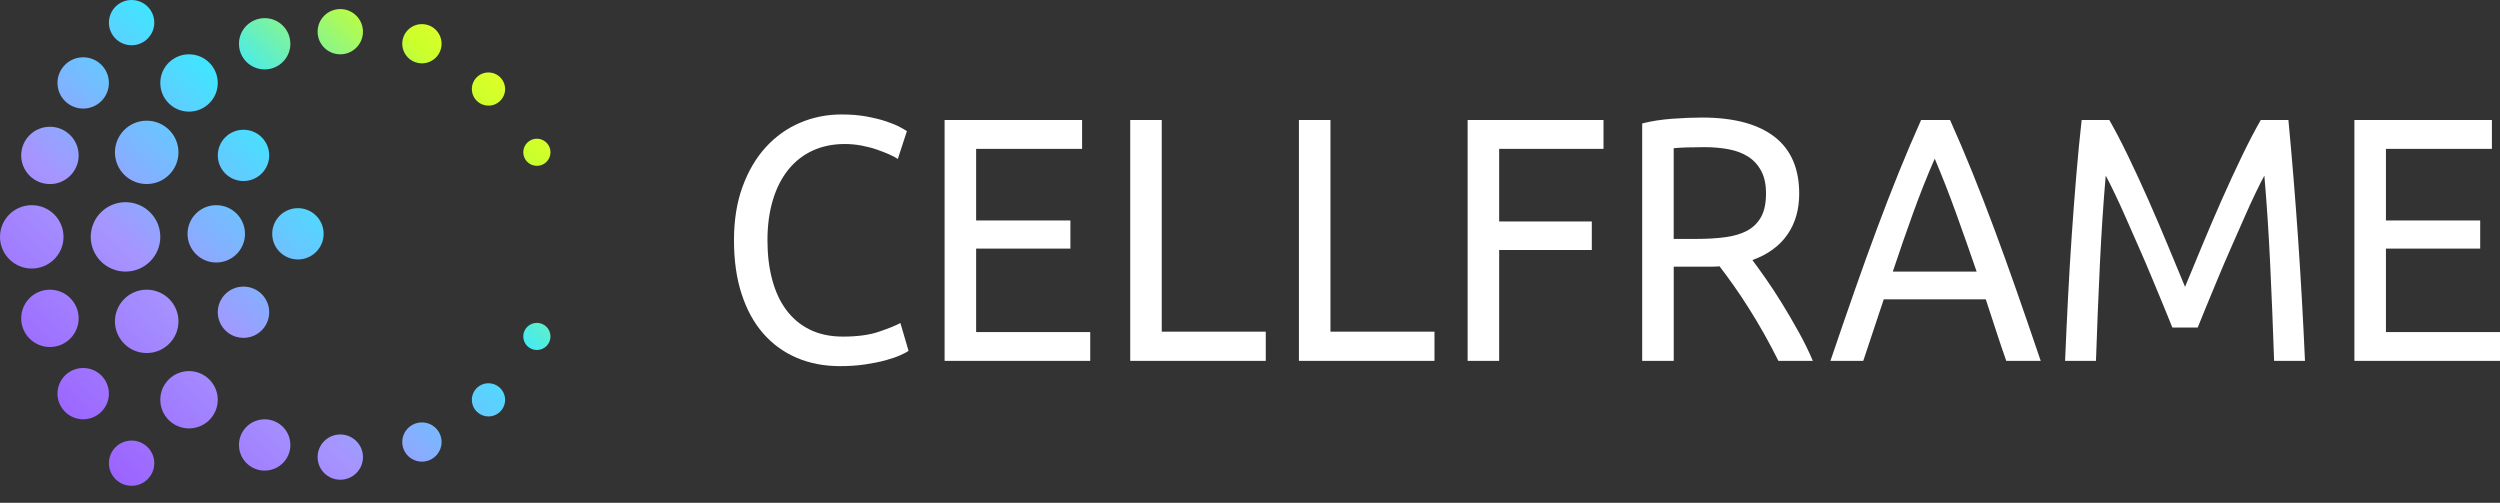 <svg width="179" height="36" viewBox="0 0 179 36" fill="none" xmlns="http://www.w3.org/2000/svg">
<rect x="0" y="0" width="179" height="36" fill="#333333" stroke="none"/>
<g clip-path="url(#clip0_5360_12558)">
<path fill-rule="evenodd" clip-rule="evenodd" d="M168.575 25.84V8.591H178.42V10.657H170.833V15.784H177.582V17.8H170.833V23.774H179.002V25.84H168.575ZM155.541 23.45C155.386 23.052 155.18 22.546 154.924 21.932C154.668 21.318 154.393 20.654 154.098 19.941C153.803 19.227 153.489 18.493 153.155 17.738C152.822 16.983 152.507 16.27 152.213 15.598C151.918 14.925 151.642 14.324 151.386 13.793C151.13 13.262 150.925 12.855 150.77 12.573C150.599 14.531 150.459 16.651 150.351 18.933C150.242 21.214 150.149 23.517 150.071 25.84H147.86C147.922 24.346 147.992 22.84 148.07 21.322C148.147 19.804 148.237 18.311 148.337 16.842C148.438 15.373 148.547 13.942 148.663 12.549C148.78 11.155 148.908 9.835 149.047 8.591H151.026C151.445 9.321 151.895 10.184 152.376 11.18C152.857 12.175 153.338 13.216 153.819 14.303C154.3 15.39 154.765 16.477 155.215 17.564C155.665 18.651 156.076 19.642 156.449 20.538C156.821 19.642 157.232 18.651 157.682 17.564C158.132 16.477 158.598 15.39 159.079 14.303C159.56 13.216 160.041 12.175 160.522 11.18C161.003 10.184 161.453 9.321 161.871 8.591H163.85C164.377 14.15 164.773 19.899 165.037 25.84H162.826C162.748 23.517 162.655 21.214 162.546 18.933C162.438 16.651 162.298 14.531 162.128 12.573C161.972 12.855 161.767 13.262 161.511 13.793C161.255 14.324 160.979 14.925 160.685 15.598C160.39 16.27 160.075 16.983 159.742 17.738C159.408 18.493 159.094 19.227 158.799 19.941C158.504 20.654 158.229 21.318 157.973 21.932C157.717 22.546 157.511 23.052 157.356 23.45H155.541ZM141.529 19.448C141.032 18.004 140.539 16.606 140.051 15.254C139.562 13.902 139.054 12.603 138.526 11.359C137.983 12.603 137.467 13.902 136.978 15.254C136.49 16.606 136.005 18.004 135.524 19.448H141.529ZM143.649 25.84C143.386 25.093 143.137 24.359 142.905 23.637C142.672 22.915 142.431 22.181 142.183 21.434H134.875L133.409 25.84H131.058C131.679 24.014 132.26 22.326 132.804 20.774C133.347 19.223 133.878 17.75 134.398 16.357C134.918 14.963 135.433 13.631 135.946 12.362C136.458 11.092 136.993 9.835 137.551 8.591H139.623C140.181 9.835 140.717 11.092 141.229 12.362C141.741 13.631 142.257 14.963 142.777 16.357C143.296 17.75 143.828 19.223 144.371 20.774C144.914 22.326 145.496 24.014 146.116 25.84H143.649ZM122.048 10.536C121.086 10.536 120.349 10.561 119.837 10.611V17.107H121.443C122.219 17.107 122.917 17.066 123.538 16.983C124.158 16.899 124.682 16.742 125.109 16.51C125.536 16.277 125.865 15.95 126.098 15.527C126.331 15.103 126.447 14.543 126.447 13.846C126.447 13.199 126.331 12.66 126.098 12.229C125.865 11.797 125.551 11.457 125.155 11.208C124.76 10.959 124.294 10.785 123.759 10.685C123.224 10.586 122.653 10.536 122.048 10.536V10.536ZM125.471 18.621C125.72 18.953 126.034 19.389 126.414 19.928C126.794 20.467 127.186 21.065 127.589 21.72C127.993 22.375 128.392 23.06 128.788 23.773C129.184 24.487 129.521 25.176 129.8 25.839H127.333C127.023 25.209 126.685 24.57 126.321 23.923C125.956 23.276 125.588 22.658 125.215 22.069C124.843 21.48 124.474 20.928 124.11 20.413C123.745 19.899 123.415 19.451 123.121 19.069C122.919 19.086 122.713 19.094 122.504 19.094C122.294 19.094 122.081 19.094 121.864 19.094H119.839V25.839H117.581V8.84C118.217 8.674 118.927 8.562 119.711 8.504C120.494 8.446 121.212 8.417 121.864 8.417C124.129 8.417 125.855 8.873 127.042 9.785C128.229 10.698 128.823 12.059 128.823 13.867C128.823 15.012 128.54 15.991 127.973 16.804C127.407 17.617 126.573 18.223 125.471 18.621V18.621ZM105.082 25.84V8.591H114.811V10.657H107.34V15.859H113.973V17.9H107.34V25.84H105.082ZM102.709 23.749V25.84H93.003V8.591H95.261V23.749H102.709ZM90.629 23.749V25.84H80.924V8.591H83.181V23.749H90.629ZM67.633 25.84V8.591H77.478V10.657H69.891V15.784H76.641V17.8H69.891V23.774H78.06V25.84H67.633ZM60.14 26.215C59.008 26.215 57.976 26.016 57.045 25.618C56.114 25.22 55.315 24.639 54.647 23.876C53.98 23.113 53.464 22.171 53.1 21.051C52.735 19.931 52.553 18.649 52.553 17.205C52.553 15.762 52.758 14.48 53.169 13.36C53.581 12.24 54.135 11.298 54.834 10.535C55.532 9.772 56.346 9.191 57.277 8.793C58.208 8.394 59.202 8.195 60.257 8.195C60.924 8.195 61.525 8.245 62.06 8.345C62.596 8.444 63.061 8.56 63.457 8.693C63.852 8.826 64.174 8.959 64.423 9.091C64.671 9.224 64.842 9.324 64.935 9.39L64.283 11.381C64.143 11.282 63.942 11.174 63.678 11.058C63.414 10.941 63.115 10.825 62.782 10.709C62.448 10.593 62.084 10.498 61.688 10.423C61.292 10.348 60.893 10.311 60.489 10.311C59.636 10.311 58.868 10.469 58.185 10.784C57.502 11.099 56.921 11.555 56.44 12.153C55.959 12.75 55.59 13.476 55.334 14.331C55.078 15.185 54.95 16.143 54.95 17.205C54.95 18.234 55.062 19.172 55.288 20.018C55.513 20.864 55.85 21.59 56.3 22.196C56.75 22.801 57.312 23.27 57.987 23.602C58.662 23.934 59.45 24.1 60.35 24.1C61.389 24.1 62.25 23.984 62.933 23.751C63.616 23.519 64.128 23.312 64.469 23.129L65.051 25.12C64.942 25.203 64.749 25.307 64.469 25.431C64.19 25.556 63.841 25.676 63.422 25.792C63.003 25.908 62.514 26.008 61.956 26.091C61.397 26.174 60.792 26.215 60.14 26.215Z" fill="white"/>
<path fill-rule="evenodd" clip-rule="evenodd" d="M9.422 3.24H9.422C8.525 3.24 7.798 2.515 7.798 1.62C7.798 1.526 7.806 1.433 7.822 1.343C7.954 0.58 8.62 0 9.422 0H9.422H9.422C10.319 0 11.047 0.725 11.047 1.62C11.047 1.756 11.03 1.889 10.998 2.015C10.821 2.719 10.183 3.24 9.422 3.24H9.422ZM22.74 2.269C22.74 1.374 23.467 0.649 24.364 0.649C25.261 0.649 25.988 1.374 25.988 2.269C25.988 3.164 25.261 3.889 24.364 3.889C23.467 3.889 22.74 3.164 22.74 2.269ZM28.802 3.131C28.802 3.107 28.803 3.083 28.804 3.059C28.842 2.317 29.457 1.727 30.21 1.727C30.987 1.727 31.617 2.356 31.617 3.131C31.617 3.519 31.46 3.87 31.205 4.124C30.95 4.378 30.598 4.535 30.21 4.535C29.432 4.535 28.802 3.906 28.802 3.131ZM18.95 4.971H18.95C18.025 4.971 17.259 4.29 17.129 3.403C17.116 3.316 17.109 3.226 17.109 3.135C17.109 2.121 17.933 1.299 18.95 1.299H18.95H18.95C19.788 1.299 20.495 1.857 20.718 2.621C20.765 2.784 20.791 2.957 20.791 3.135C20.791 4.149 19.967 4.971 18.95 4.971H18.95ZM34.975 7.564H34.975C34.394 7.564 33.91 7.149 33.805 6.601C33.791 6.528 33.784 6.453 33.784 6.376C33.784 5.719 34.317 5.188 34.975 5.188H34.975H34.975C35.55 5.188 36.03 5.595 36.142 6.136C36.157 6.214 36.166 6.294 36.166 6.376C36.166 7.032 35.633 7.564 34.975 7.564L34.975 7.564ZM5.85 7.771C4.883 7.716 4.116 6.917 4.116 5.938C4.116 4.924 4.94 4.102 5.956 4.102C6.973 4.102 7.797 4.924 7.797 5.938C7.797 6.952 6.973 7.774 5.956 7.774C5.921 7.774 5.885 7.773 5.85 7.771V7.771ZM13.534 7.993H13.534C12.398 7.993 11.477 7.074 11.477 5.941C11.477 5.813 11.489 5.687 11.511 5.565C11.688 4.611 12.527 3.889 13.534 3.889H13.534H13.534C14.67 3.889 15.591 4.808 15.591 5.941C15.591 7.074 14.67 7.993 13.534 7.993L13.534 7.993ZM37.466 10.903C37.466 10.366 37.903 9.931 38.441 9.931C38.979 9.931 39.415 10.366 39.415 10.903C39.415 11.44 38.979 11.875 38.441 11.875C37.903 11.875 37.466 11.44 37.466 10.903ZM17.351 12.96C16.373 12.917 15.593 12.112 15.593 11.126C15.593 10.112 16.418 9.29 17.434 9.29C18.451 9.29 19.275 10.112 19.275 11.126C19.275 12.112 18.495 12.917 17.517 12.96C17.489 12.961 17.462 12.962 17.434 12.962C17.406 12.962 17.379 12.961 17.351 12.96ZM3.574 13.18H3.574C2.438 13.18 1.517 12.261 1.517 11.128C1.517 9.994 2.438 9.076 3.574 9.076H3.574H3.574C4.71 9.076 5.631 9.994 5.631 11.128C5.631 12.261 4.71 13.18 3.574 13.18H3.574ZM8.23 10.909C8.23 9.656 9.248 8.641 10.504 8.641C11.76 8.641 12.778 9.656 12.778 10.909C12.778 12.162 11.76 13.177 10.504 13.177C9.248 13.177 8.23 12.162 8.23 10.909ZM19.491 16.741C19.491 15.726 20.315 14.904 21.332 14.904C22.348 14.904 23.172 15.726 23.172 16.741C23.172 17.755 22.348 18.577 21.332 18.577C20.315 18.577 19.491 17.755 19.491 16.741ZM13.428 16.822C13.427 16.796 13.427 16.769 13.427 16.743C13.427 15.609 14.348 14.69 15.484 14.69C16.62 14.69 17.541 15.609 17.541 16.743C17.541 16.769 17.541 16.796 17.54 16.822C17.498 17.919 16.594 18.795 15.484 18.795C14.374 18.795 13.47 17.919 13.428 16.822ZM0 16.959C0 15.706 1.018 14.69 2.274 14.69C3.53 14.69 4.548 15.706 4.548 16.959C4.548 18.211 3.53 19.227 2.274 19.227C1.018 19.227 0 18.211 0 16.959ZM6.497 16.961C6.497 15.589 7.612 14.476 8.988 14.476C10.363 14.476 11.478 15.589 11.478 16.961C11.478 18.333 10.363 19.445 8.988 19.445C7.612 19.445 6.497 18.333 6.497 16.961ZM16.919 24.119C16.153 23.897 15.593 23.191 15.593 22.355V22.355V22.355C15.593 21.432 16.276 20.669 17.165 20.539C17.253 20.526 17.343 20.519 17.434 20.519C17.525 20.519 17.615 20.526 17.703 20.539C18.592 20.669 19.275 21.432 19.275 22.355V22.355V22.355C19.275 23.191 18.715 23.897 17.949 24.119C17.786 24.166 17.613 24.192 17.434 24.192C17.255 24.192 17.083 24.166 16.919 24.119ZM3.574 24.846H3.574C2.438 24.846 1.517 23.927 1.517 22.793C1.517 21.66 2.438 20.741 3.574 20.741H3.574H3.574C4.71 20.741 5.631 21.66 5.631 22.793C5.631 23.927 4.71 24.846 3.574 24.846H3.574ZM37.466 24.089C37.466 23.552 37.903 23.117 38.441 23.117C38.979 23.117 39.415 23.552 39.415 24.089C39.415 24.626 38.979 25.061 38.441 25.061C37.903 25.061 37.466 24.626 37.466 24.089ZM8.23 23.009C8.23 21.757 9.248 20.741 10.504 20.741C11.76 20.741 12.778 21.757 12.778 23.009C12.778 24.262 11.76 25.278 10.504 25.278C9.248 25.278 8.23 24.262 8.23 23.009ZM34.975 29.817H34.975C34.394 29.817 33.91 29.402 33.805 28.854C33.791 28.781 33.784 28.706 33.784 28.629C33.784 27.973 34.317 27.441 34.975 27.441H34.975H34.975C35.55 27.441 36.03 27.848 36.142 28.389C36.157 28.467 36.166 28.547 36.166 28.629C36.166 29.285 35.633 29.817 34.975 29.817L34.975 29.817ZM5.85 30.017C4.883 29.962 4.116 29.163 4.116 28.184C4.116 27.17 4.94 26.348 5.956 26.348C6.973 26.348 7.797 27.17 7.797 28.184C7.797 29.198 6.973 30.02 5.956 30.02C5.921 30.02 5.885 30.02 5.85 30.017V30.017ZM13.534 30.674H13.534C12.398 30.674 11.477 29.756 11.477 28.622C11.477 28.494 11.489 28.368 11.511 28.246C11.688 27.292 12.527 26.57 13.534 26.57H13.534H13.534C14.67 26.57 15.591 27.489 15.591 28.622C15.591 29.756 14.67 30.674 13.534 30.674H13.534ZM28.802 31.649C28.802 31.625 28.803 31.601 28.804 31.576C28.842 30.835 29.457 30.245 30.21 30.245C30.987 30.245 31.617 30.873 31.617 31.649C31.617 32.406 31.016 33.023 30.264 33.052C30.246 33.053 30.228 33.053 30.21 33.053C29.432 33.053 28.802 32.424 28.802 31.649V31.649ZM18.95 33.695H18.95C18.025 33.695 17.259 33.014 17.129 32.127C17.116 32.04 17.109 31.95 17.109 31.859C17.109 30.845 17.933 30.023 18.95 30.023H18.95H18.95C19.788 30.023 20.495 30.581 20.718 31.346C20.765 31.509 20.791 31.681 20.791 31.859C20.791 32.873 19.967 33.695 18.95 33.695L18.95 33.695ZM22.74 32.728C22.74 31.833 23.467 31.108 24.364 31.108C25.261 31.108 25.988 31.833 25.988 32.728C25.988 33.623 25.261 34.348 24.364 34.348C23.467 34.348 22.74 33.623 22.74 32.728ZM9.422 34.784H9.422C8.525 34.784 7.798 34.059 7.798 33.164C7.798 33.069 7.806 32.977 7.822 32.887C7.954 32.124 8.62 31.544 9.422 31.544H9.422H9.422C10.319 31.544 11.047 32.269 11.047 33.164C11.047 33.3 11.03 33.432 10.998 33.559C10.821 34.263 10.183 34.784 9.422 34.784H9.422Z" fill="url(#paint0_linear_5360_12558)"/>
</g>
<defs>
<linearGradient id="paint0_linear_5360_12558" x1="18.12" y1="52.175" x2="52.998" y2="15.838" gradientUnits="userSpaceOnUse">
<stop stop-color="#964BFF"/>
<stop offset="0.37" stop-color="#A695FF"/>
<stop offset="0.65" stop-color="#3CE9FF"/>
<stop offset="0.86" stop-color="#CAFF2C"/>
<stop offset="1" stop-color="#FFFF21"/>
</linearGradient>
<clipPath id="clip0_5360_12558">
<rect width="179" height="36" fill="white"/>
</clipPath>
</defs>
</svg>

